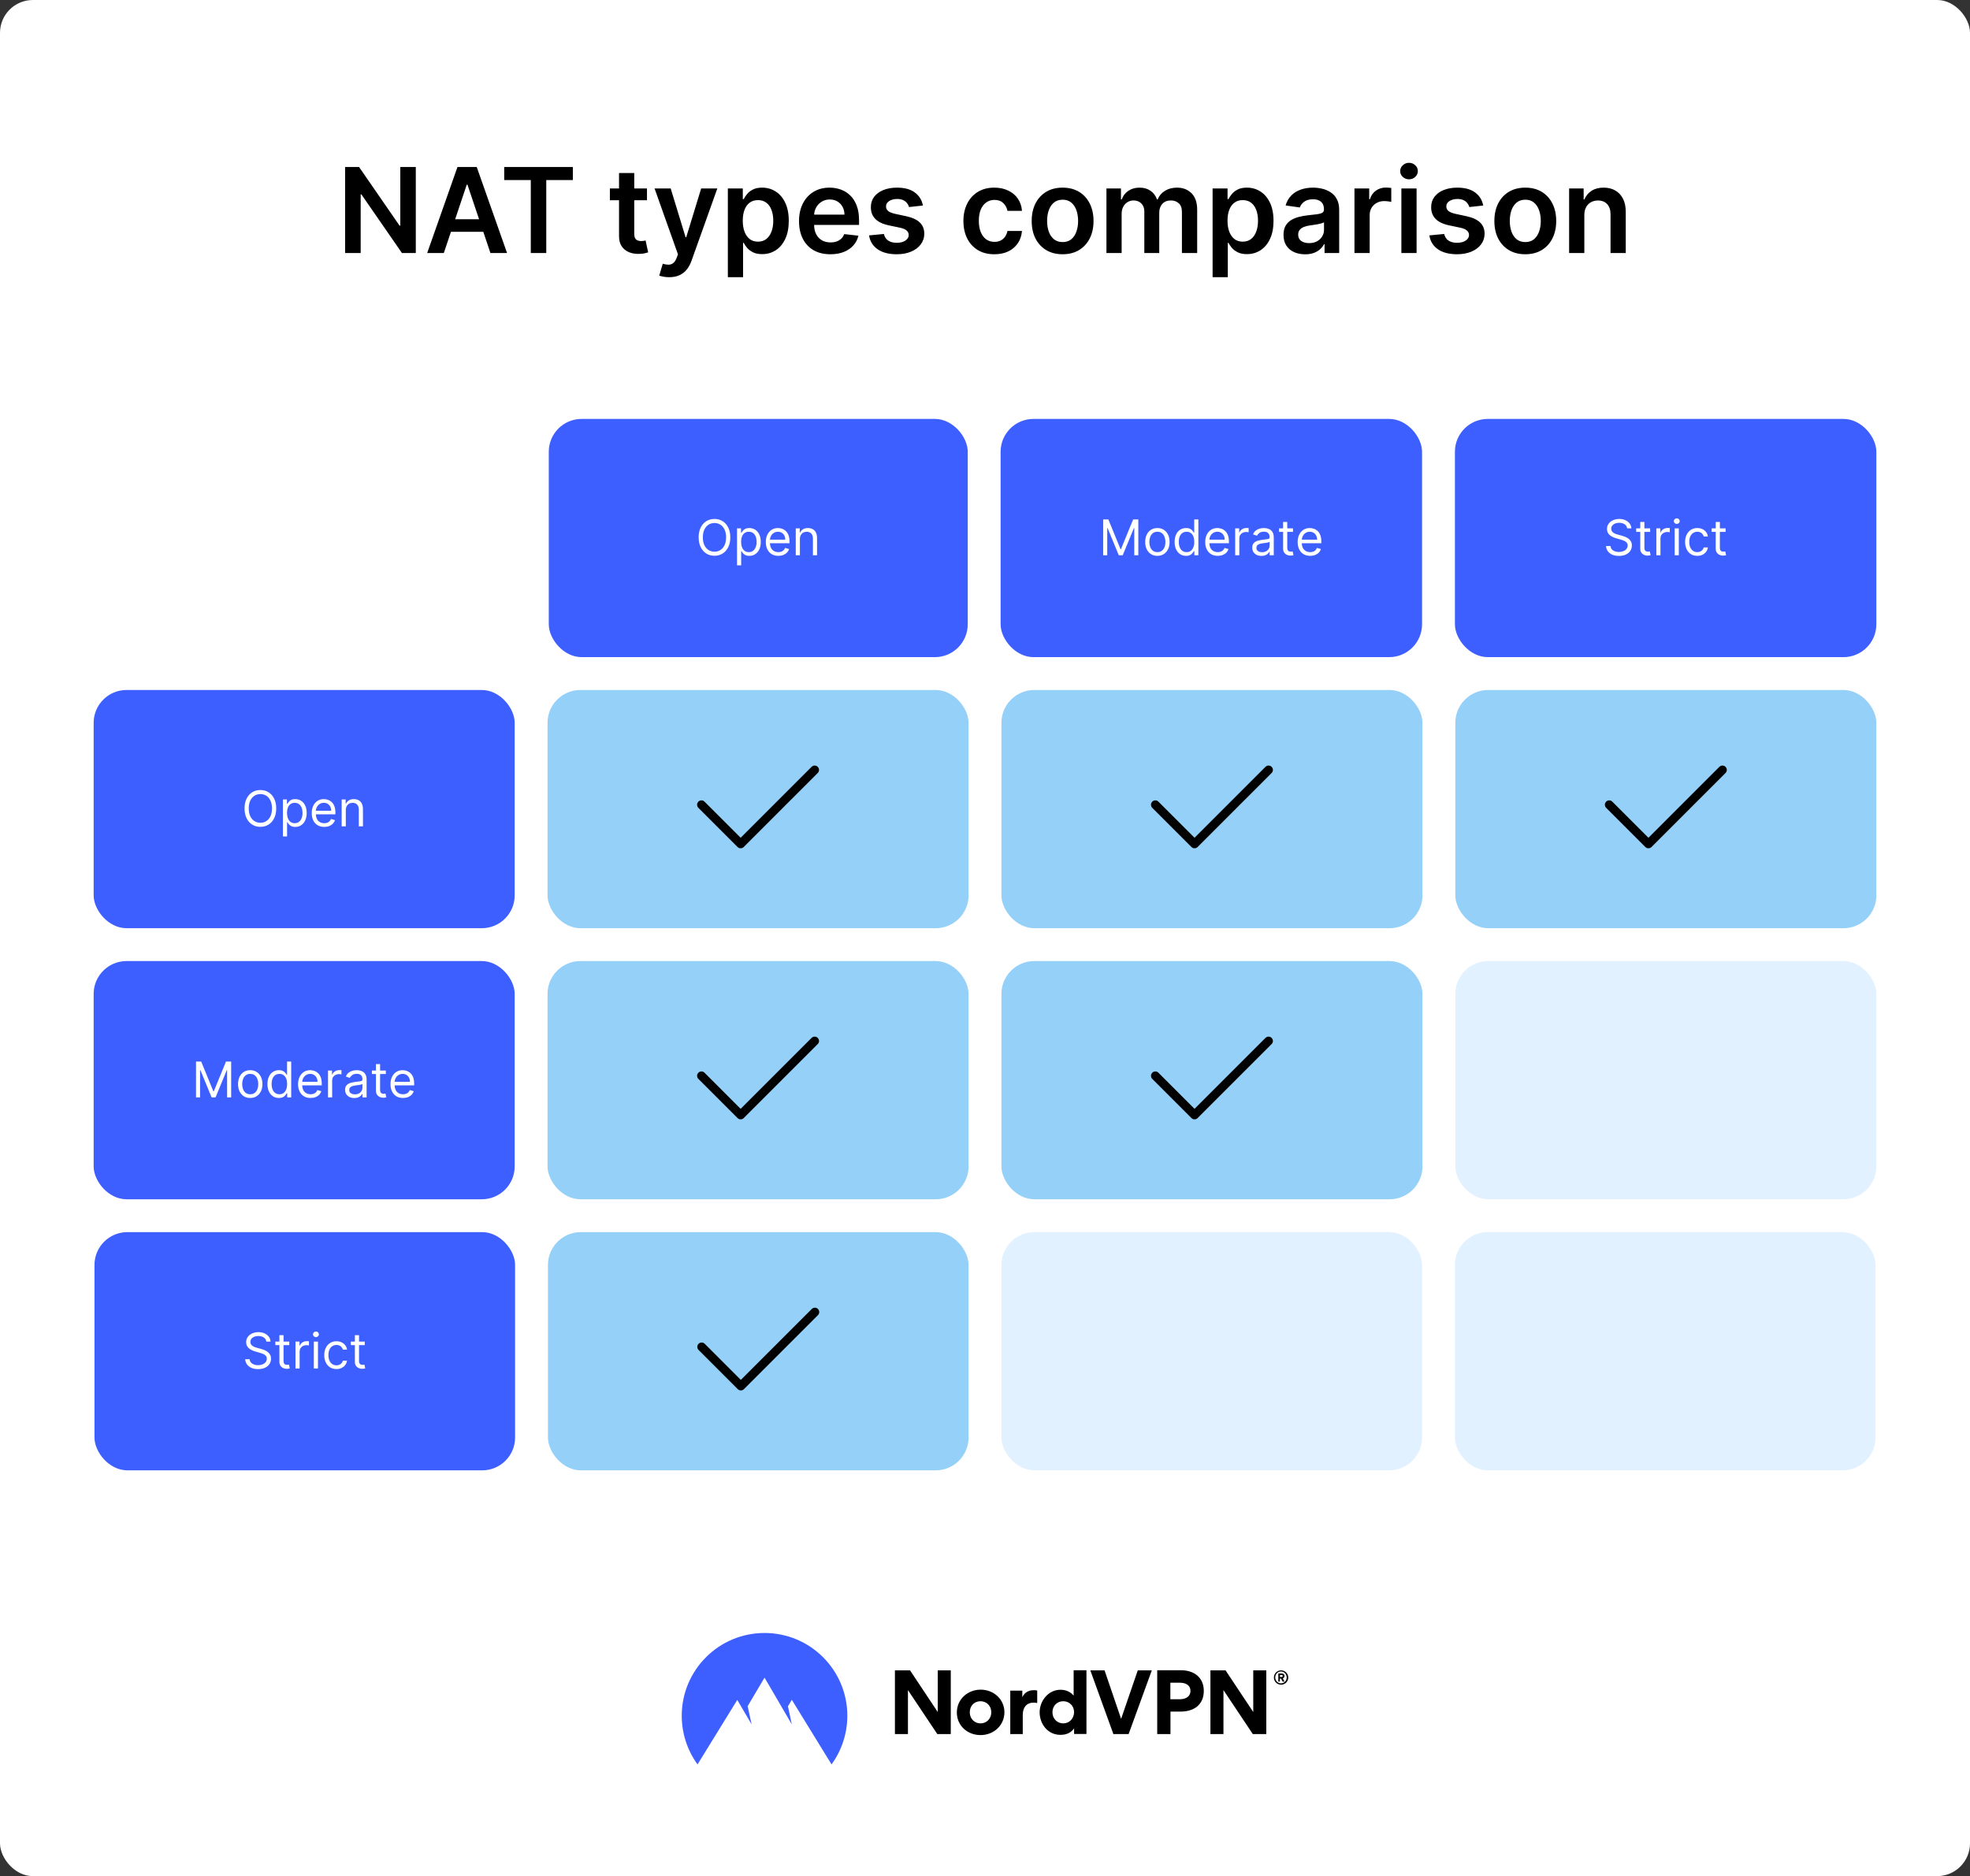 <svg fill="none" height="1142" viewBox="0 0 1199 1142" width="1199" xmlns="http://www.w3.org/2000/svg"><rect x="0" y="0" width="1199" height="1142" fill="#333333" stroke="none"/><rect fill="#ffffff" height="1142" rx="20" width="1199"/><path d="M253.067 101.636V154H244.63L219.956 118.332H219.522V154H210.036V101.636H218.525L243.172 137.33H243.632V101.636H253.067ZM270.127 154H260.002L278.437 101.636H290.147L308.608 154H298.483L284.497 112.375H284.088L270.127 154ZM270.46 133.469H298.074V141.088H270.46V133.469ZM306.875 109.588V101.636H348.654V109.588H332.469V154H323.06V109.588H306.875ZM393.769 114.727V121.886H371.192V114.727H393.769ZM376.766 105.318H386.022V142.188C386.022 143.432 386.209 144.386 386.584 145.051 386.976 145.699 387.488 146.142 388.118 146.381 388.749 146.619 389.448 146.739 390.215 146.739 390.794 146.739 391.323 146.696 391.8 146.611 392.294 146.526 392.669 146.449 392.925 146.381L394.485 153.616C393.99 153.787 393.283 153.974 392.363 154.179 391.459 154.384 390.351 154.503 389.039 154.537 386.721 154.605 384.632 154.256 382.775 153.489 380.917 152.705 379.442 151.494 378.351 149.858 377.277 148.222 376.749 146.176 376.766 143.722V105.318ZM407.262 168.727C406.001 168.727 404.833 168.625 403.76 168.42 402.703 168.233 401.859 168.011 401.228 167.756L403.376 160.545C404.723 160.938 405.924 161.125 406.981 161.108 408.038 161.091 408.967 160.759 409.768 160.111 410.586 159.48 411.277 158.423 411.839 156.94L412.632 154.818 398.39 114.727H408.208L417.26 144.386H417.669L426.745 114.727H436.589L420.865 158.756C420.132 160.835 419.16 162.616 417.95 164.099 416.74 165.599 415.257 166.741 413.501 167.526 411.762 168.327 409.683 168.727 407.262 168.727ZM442.994 168.727V114.727H452.096V121.222H452.633C453.11 120.267 453.784 119.253 454.653 118.179 455.522 117.088 456.699 116.159 458.181 115.392 459.664 114.608 461.556 114.216 463.858 114.216 466.892 114.216 469.627 114.991 472.065 116.543 474.52 118.077 476.463 120.352 477.895 123.369 479.343 126.369 480.068 130.051 480.068 134.415 480.068 138.727 479.36 142.392 477.946 145.409 476.531 148.426 474.605 150.727 472.167 152.312 469.73 153.898 466.968 154.69 463.883 154.69 461.633 154.69 459.767 154.315 458.284 153.565 456.801 152.815 455.608 151.912 454.704 150.855 453.818 149.781 453.127 148.767 452.633 147.812H452.25V168.727H442.994ZM452.071 134.364C452.071 136.903 452.429 139.128 453.145 141.037 453.877 142.946 454.926 144.437 456.289 145.511 457.67 146.568 459.341 147.097 461.301 147.097 463.346 147.097 465.059 146.551 466.44 145.46 467.821 144.352 468.86 142.844 469.559 140.935 470.275 139.009 470.633 136.818 470.633 134.364 470.633 131.926 470.284 129.761 469.585 127.869 468.886 125.977 467.846 124.494 466.466 123.42 465.085 122.347 463.363 121.81 461.301 121.81 459.324 121.81 457.645 122.33 456.264 123.369 454.883 124.409 453.835 125.866 453.119 127.741 452.42 129.616 452.071 131.824 452.071 134.364ZM505.38 154.767C501.443 154.767 498.042 153.949 495.179 152.312 492.332 150.659 490.142 148.324 488.608 145.307 487.074 142.273 486.306 138.702 486.306 134.594 486.306 130.554 487.074 127.009 488.608 123.957 490.159 120.889 492.324 118.503 495.102 116.798 497.88 115.077 501.145 114.216 504.895 114.216 507.315 114.216 509.599 114.608 511.747 115.392 513.912 116.159 515.821 117.352 517.474 118.972 519.145 120.591 520.457 122.653 521.412 125.159 522.366 127.648 522.843 130.614 522.843 134.057V136.895H490.653V130.656H513.971C513.954 128.884 513.571 127.307 512.821 125.926 512.071 124.528 511.022 123.429 509.676 122.628 508.346 121.827 506.795 121.426 505.022 121.426 503.13 121.426 501.468 121.886 500.037 122.807 498.605 123.71 497.488 124.903 496.687 126.386 495.903 127.852 495.502 129.463 495.485 131.219V136.665C495.485 138.949 495.903 140.909 496.738 142.545 497.574 144.165 498.741 145.409 500.241 146.278 501.741 147.131 503.497 147.557 505.508 147.557 506.855 147.557 508.074 147.369 509.164 146.994 510.255 146.602 511.201 146.031 512.002 145.281 512.804 144.531 513.409 143.602 513.818 142.494L522.46 143.466C521.914 145.75 520.875 147.744 519.341 149.449 517.824 151.136 515.88 152.449 513.511 153.386 511.142 154.307 508.431 154.767 505.38 154.767ZM561.713 125.108 553.276 126.028C553.037 125.176 552.62 124.375 552.023 123.625 551.444 122.875 550.659 122.27 549.671 121.81 548.682 121.349 547.472 121.119 546.04 121.119 544.114 121.119 542.495 121.537 541.182 122.372 539.887 123.207 539.248 124.29 539.265 125.619 539.248 126.761 539.665 127.69 540.517 128.406 541.387 129.122 542.819 129.71 544.813 130.17L551.512 131.602C555.228 132.403 557.989 133.673 559.796 135.412 561.62 137.151 562.54 139.426 562.557 142.239 562.54 144.71 561.816 146.892 560.384 148.784 558.969 150.659 557 152.125 554.478 153.182 551.955 154.239 549.057 154.767 545.784 154.767 540.978 154.767 537.108 153.761 534.176 151.75 531.245 149.722 529.498 146.901 528.935 143.287L537.961 142.418C538.37 144.19 539.239 145.528 540.569 146.432 541.898 147.335 543.628 147.787 545.759 147.787 547.958 147.787 549.722 147.335 551.051 146.432 552.398 145.528 553.071 144.412 553.071 143.082 553.071 141.957 552.637 141.028 551.767 140.295 550.915 139.562 549.586 139 547.779 138.608L541.08 137.202C537.313 136.418 534.526 135.097 532.719 133.239 530.912 131.364 530.017 128.994 530.034 126.131 530.017 123.71 530.674 121.614 532.003 119.841 533.35 118.051 535.216 116.67 537.603 115.699 540.006 114.71 542.776 114.216 545.912 114.216 550.515 114.216 554.137 115.196 556.779 117.156 559.438 119.116 561.083 121.767 561.713 125.108ZM605.179 154.767C601.259 154.767 597.892 153.906 595.08 152.185 592.284 150.463 590.128 148.085 588.611 145.051 587.111 142 586.361 138.489 586.361 134.517 586.361 130.528 587.128 127.009 588.662 123.957 590.196 120.889 592.361 118.503 595.157 116.798 597.969 115.077 601.293 114.216 605.128 114.216 608.316 114.216 611.137 114.804 613.591 115.98 616.063 117.139 618.032 118.784 619.498 120.915 620.963 123.028 621.799 125.5 622.003 128.33H613.157C612.799 126.437 611.946 124.861 610.6 123.599 609.27 122.321 607.489 121.682 605.256 121.682 603.364 121.682 601.702 122.193 600.27 123.216 598.838 124.222 597.722 125.67 596.921 127.562 596.137 129.455 595.745 131.722 595.745 134.364 595.745 137.04 596.137 139.341 596.921 141.267 597.705 143.176 598.804 144.651 600.219 145.69 601.651 146.713 603.33 147.224 605.256 147.224 606.62 147.224 607.838 146.969 608.912 146.457 610.003 145.929 610.915 145.17 611.648 144.182 612.381 143.193 612.884 141.991 613.157 140.577H622.003C621.782 143.355 620.963 145.818 619.549 147.966 618.134 150.097 616.208 151.767 613.77 152.977 611.333 154.17 608.469 154.767 605.179 154.767ZM646.734 154.767C642.899 154.767 639.575 153.923 636.762 152.236 633.95 150.548 631.768 148.187 630.217 145.153 628.683 142.119 627.916 138.574 627.916 134.517 627.916 130.46 628.683 126.906 630.217 123.855 631.768 120.804 633.95 118.435 636.762 116.747 639.575 115.06 642.899 114.216 646.734 114.216 650.569 114.216 653.893 115.06 656.706 116.747 659.518 118.435 661.691 120.804 663.225 123.855 664.777 126.906 665.552 130.46 665.552 134.517 665.552 138.574 664.777 142.119 663.225 145.153 661.691 148.187 659.518 150.548 656.706 152.236 653.893 153.923 650.569 154.767 646.734 154.767ZM646.785 147.352C648.865 147.352 650.603 146.781 652.001 145.639 653.399 144.48 654.439 142.929 655.12 140.986 655.819 139.043 656.169 136.878 656.169 134.491 656.169 132.088 655.819 129.915 655.12 127.972 654.439 126.011 653.399 124.452 652.001 123.293 650.603 122.134 648.865 121.554 646.785 121.554 644.654 121.554 642.882 122.134 641.467 123.293 640.069 124.452 639.021 126.011 638.322 127.972 637.64 129.915 637.299 132.088 637.299 134.491 637.299 136.878 637.64 139.043 638.322 140.986 639.021 142.929 640.069 144.48 641.467 145.639 642.882 146.781 644.654 147.352 646.785 147.352ZM673.408 154V114.727H682.255V121.401H682.715C683.533 119.151 684.888 117.395 686.78 116.134 688.672 114.855 690.931 114.216 693.556 114.216 696.215 114.216 698.456 114.864 700.28 116.159 702.121 117.437 703.417 119.185 704.167 121.401H704.576C705.445 119.219 706.911 117.48 708.973 116.185 711.053 114.872 713.516 114.216 716.363 114.216 719.976 114.216 722.925 115.358 725.209 117.642 727.493 119.926 728.635 123.259 728.635 127.639V154H719.354V129.071C719.354 126.634 718.706 124.852 717.411 123.727 716.115 122.585 714.53 122.014 712.655 122.014 710.422 122.014 708.675 122.713 707.414 124.111 706.169 125.491 705.547 127.29 705.547 129.506V154H696.471V128.688C696.471 126.659 695.857 125.04 694.63 123.83 693.419 122.619 691.834 122.014 689.874 122.014 688.544 122.014 687.334 122.355 686.243 123.037 685.152 123.702 684.283 124.648 683.635 125.875 682.988 127.085 682.664 128.5 682.664 130.119V154H673.408ZM738.025 168.727V114.727H747.127V121.222H747.664C748.142 120.267 748.815 119.253 749.684 118.179 750.554 117.088 751.73 116.159 753.213 115.392 754.696 114.608 756.588 114.216 758.889 114.216 761.923 114.216 764.659 114.991 767.096 116.543 769.551 118.077 771.494 120.352 772.926 123.369 774.375 126.369 775.099 130.051 775.099 134.415 775.099 138.727 774.392 142.392 772.977 145.409 771.562 148.426 769.636 150.727 767.199 152.312 764.761 153.898 762 154.69 758.914 154.69 756.664 154.69 754.798 154.315 753.315 153.565 751.832 152.815 750.639 151.912 749.735 150.855 748.849 149.781 748.159 148.767 747.664 147.812H747.281V168.727H738.025ZM747.102 134.364C747.102 136.903 747.46 139.128 748.176 141.037 748.909 142.946 749.957 144.437 751.321 145.511 752.701 146.568 754.372 147.097 756.332 147.097 758.377 147.097 760.091 146.551 761.471 145.46 762.852 144.352 763.892 142.844 764.591 140.935 765.306 139.009 765.664 136.818 765.664 134.364 765.664 131.926 765.315 129.761 764.616 127.869 763.917 125.977 762.877 124.494 761.497 123.42 760.116 122.347 758.395 121.81 756.332 121.81 754.355 121.81 752.676 122.33 751.295 123.369 749.914 124.409 748.866 125.866 748.15 127.741 747.451 129.616 747.102 131.824 747.102 134.364ZM794.326 154.793C791.838 154.793 789.596 154.349 787.602 153.463 785.625 152.56 784.056 151.23 782.897 149.474 781.755 147.719 781.184 145.554 781.184 142.98 781.184 140.764 781.593 138.932 782.412 137.483 783.23 136.034 784.346 134.875 785.761 134.006 787.176 133.136 788.77 132.48 790.542 132.037 792.332 131.577 794.181 131.244 796.091 131.04 798.392 130.801 800.258 130.588 801.69 130.401 803.122 130.196 804.162 129.889 804.809 129.48 805.474 129.054 805.806 128.398 805.806 127.511V127.358C805.806 125.432 805.235 123.94 804.093 122.884 802.951 121.827 801.306 121.298 799.159 121.298 796.892 121.298 795.093 121.793 793.764 122.781 792.451 123.77 791.565 124.937 791.105 126.284L782.463 125.057C783.145 122.67 784.27 120.676 785.838 119.074 787.406 117.455 789.324 116.244 791.591 115.443 793.858 114.625 796.363 114.216 799.108 114.216 801 114.216 802.883 114.438 804.758 114.881 806.633 115.324 808.346 116.057 809.897 117.08 811.449 118.085 812.693 119.457 813.63 121.196 814.585 122.935 815.062 125.108 815.062 127.716V154H806.164V148.605H805.858C805.295 149.696 804.502 150.719 803.48 151.673 802.474 152.611 801.204 153.369 799.67 153.949 798.153 154.511 796.372 154.793 794.326 154.793ZM796.73 147.991C798.588 147.991 800.199 147.625 801.562 146.892 802.926 146.142 803.974 145.153 804.707 143.926 805.457 142.699 805.832 141.361 805.832 139.912V135.284C805.542 135.523 805.048 135.744 804.349 135.949 803.667 136.153 802.9 136.332 802.048 136.486 801.196 136.639 800.352 136.776 799.517 136.895 798.681 137.014 797.957 137.116 797.343 137.202 795.963 137.389 794.727 137.696 793.636 138.122 792.545 138.548 791.684 139.145 791.054 139.912 790.423 140.662 790.108 141.634 790.108 142.827 790.108 144.531 790.73 145.818 791.974 146.688 793.218 147.557 794.804 147.991 796.73 147.991ZM824.369 154V114.727H833.343V121.273H833.752C834.468 119.006 835.696 117.259 837.434 116.031 839.19 114.787 841.193 114.165 843.443 114.165 843.954 114.165 844.525 114.19 845.156 114.241 845.804 114.276 846.341 114.335 846.767 114.42V122.935C846.375 122.798 845.752 122.679 844.9 122.577 844.065 122.457 843.255 122.398 842.471 122.398 840.784 122.398 839.267 122.764 837.92 123.497 836.591 124.213 835.542 125.21 834.775 126.489 834.008 127.767 833.625 129.241 833.625 130.912V154H824.369ZM852.916 154V114.727H862.172V154H852.916ZM857.569 109.153C856.103 109.153 854.842 108.668 853.785 107.696 852.728 106.707 852.2 105.523 852.2 104.142 852.2 102.744 852.728 101.56 853.785 100.588 854.842 99.599 856.103 99.105 857.569 99.105 859.052 99.105 860.314 99.599 861.353 100.588 862.41 101.56 862.939 102.744 862.939 104.142 862.939 105.523 862.41 106.707 861.353 107.696 860.314 108.668 859.052 109.153 857.569 109.153ZM902.729 125.108 894.292 126.028C894.053 125.176 893.635 124.375 893.039 123.625 892.459 122.875 891.675 122.27 890.686 121.81 889.698 121.349 888.488 121.119 887.056 121.119 885.13 121.119 883.51 121.537 882.198 122.372 880.902 123.207 880.263 124.29 880.28 125.619 880.263 126.761 880.681 127.69 881.533 128.406 882.402 129.122 883.834 129.71 885.828 130.17L892.527 131.602C896.243 132.403 899.005 133.673 900.811 135.412 902.635 137.151 903.556 139.426 903.573 142.239 903.556 144.71 902.831 146.892 901.4 148.784 899.985 150.659 898.016 152.125 895.493 153.182 892.971 154.239 890.073 154.767 886.8 154.767 881.993 154.767 878.124 153.761 875.192 151.75 872.26 149.722 870.513 146.901 869.951 143.287L878.976 142.418C879.385 144.19 880.255 145.528 881.584 146.432 882.914 147.335 884.644 147.787 886.775 147.787 888.973 147.787 890.738 147.335 892.067 146.432 893.414 145.528 894.087 144.412 894.087 143.082 894.087 141.957 893.652 141.028 892.783 140.295 891.931 139.562 890.601 139 888.794 138.608L882.096 137.202C878.328 136.418 875.542 135.097 873.735 133.239 871.928 131.364 871.033 128.994 871.05 126.131 871.033 123.71 871.689 121.614 873.019 119.841 874.365 118.051 876.232 116.67 878.618 115.699 881.022 114.71 883.792 114.216 886.928 114.216 891.53 114.216 895.152 115.196 897.794 117.156 900.453 119.116 902.098 121.767 902.729 125.108ZM928.336 154.767C924.5 154.767 921.176 153.923 918.364 152.236 915.551 150.548 913.37 148.187 911.819 145.153 910.284 142.119 909.517 138.574 909.517 134.517 909.517 130.46 910.284 126.906 911.819 123.855 913.37 120.804 915.551 118.435 918.364 116.747 921.176 115.06 924.5 114.216 928.336 114.216 932.171 114.216 935.495 115.06 938.307 116.747 941.12 118.435 943.293 120.804 944.827 123.855 946.378 126.906 947.154 130.46 947.154 134.517 947.154 138.574 946.378 142.119 944.827 145.153 943.293 148.187 941.12 150.548 938.307 152.236 935.495 153.923 932.171 154.767 928.336 154.767ZM928.387 147.352C930.466 147.352 932.205 146.781 933.603 145.639 935 144.48 936.04 142.929 936.722 140.986 937.421 139.043 937.77 136.878 937.77 134.491 937.77 132.088 937.421 129.915 936.722 127.972 936.04 126.011 935 124.452 933.603 123.293 932.205 122.134 930.466 121.554 928.387 121.554 926.256 121.554 924.483 122.134 923.069 123.293 921.671 124.452 920.623 126.011 919.924 127.972 919.242 129.915 918.901 132.088 918.901 134.491 918.901 136.878 919.242 139.043 919.924 140.986 920.623 142.929 921.671 144.48 923.069 145.639 924.483 146.781 926.256 147.352 928.387 147.352ZM964.265 130.989V154H955.01V114.727H963.856V121.401H964.316C965.22 119.202 966.66 117.455 968.637 116.159 970.632 114.864 973.095 114.216 976.027 114.216 978.737 114.216 981.098 114.795 983.109 115.955 985.137 117.114 986.706 118.793 987.814 120.991 988.939 123.19 989.493 125.858 989.475 128.994V154H980.22V130.426C980.22 127.801 979.538 125.747 978.174 124.264 976.828 122.781 974.961 122.04 972.575 122.04 970.956 122.04 969.515 122.398 968.254 123.114 967.01 123.812 966.029 124.827 965.314 126.156 964.615 127.486 964.265 129.097 964.265 130.989Z" fill="#000000"/><rect fill="#3e5fff" height="145" rx="20" width="255" x="334" y="255"/><path d="M444.48 327.091C444.48 329.392 444.064 331.381 443.233 333.057 442.402 334.733 441.263 336.026 439.814 336.935 438.365 337.844 436.71 338.298 434.849 338.298 432.988 338.298 431.334 337.844 429.885 336.935 428.436 336.026 427.296 334.733 426.465 333.057 425.634 331.381 425.218 329.392 425.218 327.091 425.218 324.79 425.634 322.801 426.465 321.125 427.296 319.449 428.436 318.156 429.885 317.247 431.334 316.338 432.988 315.884 434.849 315.884 436.71 315.884 438.365 316.338 439.814 317.247 441.263 318.156 442.402 319.449 443.233 321.125 444.064 322.801 444.48 324.79 444.48 327.091ZM441.923 327.091C441.923 325.202 441.607 323.607 440.975 322.308 440.35 321.008 439.501 320.024 438.429 319.357 437.363 318.689 436.17 318.355 434.849 318.355 433.528 318.355 432.331 318.689 431.259 319.357 430.194 320.024 429.345 321.008 428.713 322.308 428.088 323.607 427.775 325.202 427.775 327.091 427.775 328.98 428.088 330.575 428.713 331.874 429.345 333.174 430.194 334.158 431.259 334.825 432.331 335.493 433.528 335.827 434.849 335.827 436.17 335.827 437.363 335.493 438.429 334.825 439.501 334.158 440.35 333.174 440.975 331.874 441.607 330.575 441.923 328.98 441.923 327.091ZM448.581 344.136V321.636H451.01V324.236H451.309C451.493 323.952 451.749 323.589 452.076 323.149 452.41 322.702 452.885 322.304 453.503 321.956 454.128 321.601 454.973 321.423 456.039 321.423 457.417 321.423 458.631 321.768 459.682 322.457 460.733 323.146 461.554 324.122 462.143 325.386 462.733 326.651 463.027 328.142 463.027 329.861 463.027 331.594 462.733 333.096 462.143 334.367 461.554 335.631 460.737 336.612 459.693 337.308 458.649 337.996 457.445 338.341 456.081 338.341 455.03 338.341 454.189 338.167 453.557 337.819 452.924 337.464 452.438 337.062 452.097 336.615 451.756 336.161 451.493 335.784 451.309 335.486H451.096V344.136H448.581ZM451.053 329.818C451.053 331.054 451.234 332.144 451.596 333.089 451.959 334.026 452.488 334.761 453.184 335.294 453.88 335.82 454.732 336.082 455.741 336.082 456.792 336.082 457.669 335.805 458.372 335.251 459.082 334.69 459.615 333.937 459.97 332.993 460.332 332.041 460.513 330.983 460.513 329.818 460.513 328.668 460.336 327.631 459.981 326.707 459.633 325.777 459.103 325.042 458.393 324.502 457.69 323.955 456.806 323.682 455.741 323.682 454.718 323.682 453.858 323.941 453.162 324.46 452.466 324.971 451.941 325.688 451.586 326.612 451.231 327.528 451.053 328.597 451.053 329.818ZM473.723 338.341C472.147 338.341 470.787 337.993 469.643 337.297 468.507 336.594 467.63 335.614 467.012 334.357 466.401 333.092 466.096 331.622 466.096 329.946 466.096 328.27 466.401 326.793 467.012 325.514 467.63 324.229 468.489 323.227 469.59 322.51 470.698 321.786 471.991 321.423 473.468 321.423 474.32 321.423 475.162 321.565 475.993 321.849 476.824 322.134 477.58 322.595 478.262 323.234 478.944 323.866 479.487 324.705 479.892 325.749 480.297 326.793 480.499 328.078 480.499 329.605V330.67H467.885V328.497H477.942C477.942 327.574 477.758 326.75 477.388 326.026 477.026 325.301 476.508 324.729 475.833 324.31 475.165 323.891 474.377 323.682 473.468 323.682 472.466 323.682 471.6 323.93 470.868 324.428 470.144 324.918 469.586 325.557 469.196 326.345 468.805 327.134 468.61 327.979 468.61 328.881V330.33C468.61 331.565 468.823 332.613 469.249 333.472 469.682 334.325 470.282 334.974 471.049 335.422 471.816 335.862 472.708 336.082 473.723 336.082 474.384 336.082 474.981 335.99 475.513 335.805 476.053 335.614 476.518 335.33 476.909 334.953 477.299 334.57 477.601 334.094 477.814 333.526L480.243 334.207C479.988 335.031 479.558 335.756 478.954 336.381 478.351 336.999 477.605 337.482 476.717 337.83 475.829 338.17 474.831 338.341 473.723 338.341ZM486.838 328.156V338H484.324V321.636H486.753V324.193H486.966C487.349 323.362 487.932 322.695 488.713 322.19 489.494 321.679 490.503 321.423 491.738 321.423 492.846 321.423 493.816 321.651 494.647 322.105 495.478 322.553 496.124 323.234 496.586 324.151 497.047 325.06 497.278 326.21 497.278 327.602V338H494.764V327.773C494.764 326.487 494.43 325.486 493.763 324.768 493.095 324.044 492.179 323.682 491.014 323.682 490.211 323.682 489.494 323.856 488.862 324.204 488.237 324.552 487.743 325.06 487.381 325.727 487.019 326.395 486.838 327.205 486.838 328.156Z" fill="#ffffff"/><rect fill="#3e5fff" height="145" rx="20" width="256.5" x="609" y="255"/><path d="M671.425 316.182H674.579L681.993 334.293H682.249L689.664 316.182H692.817V338H690.346V321.423H690.133L683.314 338H680.928L674.11 321.423H673.897V338H671.425V316.182ZM704.422 338.341C702.944 338.341 701.648 337.989 700.533 337.286 699.425 336.583 698.559 335.599 697.934 334.335 697.316 333.071 697.007 331.594 697.007 329.903 697.007 328.199 697.316 326.711 697.934 325.44 698.559 324.168 699.425 323.181 700.533 322.478 701.648 321.775 702.944 321.423 704.422 321.423 705.899 321.423 707.191 321.775 708.299 322.478 709.414 323.181 710.281 324.168 710.899 325.44 711.524 326.711 711.836 328.199 711.836 329.903 711.836 331.594 711.524 333.071 710.899 334.335 710.281 335.599 709.414 336.583 708.299 337.286 707.191 337.989 705.899 338.341 704.422 338.341ZM704.422 336.082C705.544 336.082 706.467 335.795 707.191 335.219 707.916 334.644 708.452 333.888 708.8 332.95 709.148 332.013 709.322 330.997 709.322 329.903 709.322 328.81 709.148 327.79 708.8 326.846 708.452 325.901 707.916 325.138 707.191 324.555 706.467 323.973 705.544 323.682 704.422 323.682 703.299 323.682 702.376 323.973 701.652 324.555 700.927 325.138 700.391 325.901 700.043 326.846 699.695 327.79 699.521 328.81 699.521 329.903 699.521 330.997 699.695 332.013 700.043 332.95 700.391 333.888 700.927 334.644 701.652 335.219 702.376 335.795 703.299 336.082 704.422 336.082ZM721.853 338.341C720.49 338.341 719.286 337.996 718.242 337.308 717.198 336.612 716.381 335.631 715.791 334.367 715.202 333.096 714.907 331.594 714.907 329.861 714.907 328.142 715.202 326.651 715.791 325.386 716.381 324.122 717.201 323.146 718.252 322.457 719.303 321.768 720.518 321.423 721.896 321.423 722.961 321.423 723.803 321.601 724.421 321.956 725.046 322.304 725.521 322.702 725.848 323.149 726.182 323.589 726.441 323.952 726.626 324.236H726.839V316.182H729.353V338H726.924V335.486H726.626C726.441 335.784 726.178 336.161 725.838 336.615 725.497 337.062 725.01 337.464 724.378 337.819 723.746 338.167 722.904 338.341 721.853 338.341ZM722.194 336.082C723.203 336.082 724.055 335.82 724.751 335.294 725.447 334.761 725.976 334.026 726.338 333.089 726.7 332.144 726.882 331.054 726.882 329.818 726.882 328.597 726.704 327.528 726.349 326.612 725.994 325.688 725.468 324.971 724.772 324.46 724.076 323.941 723.217 323.682 722.194 323.682 721.129 323.682 720.241 323.955 719.531 324.502 718.828 325.042 718.298 325.777 717.943 326.707 717.595 327.631 717.421 328.668 717.421 329.818 717.421 330.983 717.599 332.041 717.954 332.993 718.316 333.937 718.849 334.69 719.552 335.251 720.262 335.805 721.143 336.082 722.194 336.082ZM741.168 338.341C739.591 338.341 738.231 337.993 737.088 337.297 735.951 336.594 735.074 335.614 734.456 334.357 733.845 333.092 733.54 331.622 733.54 329.946 733.54 328.27 733.845 326.793 734.456 325.514 735.074 324.229 735.933 323.227 737.034 322.51 738.142 321.786 739.435 321.423 740.912 321.423 741.764 321.423 742.606 321.565 743.437 321.849 744.268 322.134 745.024 322.595 745.706 323.234 746.388 323.866 746.931 324.705 747.336 325.749 747.741 326.793 747.943 328.078 747.943 329.605V330.67H735.33V328.497H745.387C745.387 327.574 745.202 326.75 744.833 326.026 744.47 325.301 743.952 324.729 743.277 324.31 742.61 323.891 741.821 323.682 740.912 323.682 739.911 323.682 739.044 323.93 738.313 324.428 737.588 324.918 737.031 325.557 736.64 326.345 736.249 327.134 736.054 327.979 736.054 328.881V330.33C736.054 331.565 736.267 332.613 736.693 333.472 737.127 334.325 737.727 334.974 738.494 335.422 739.261 335.862 740.152 336.082 741.168 336.082 741.828 336.082 742.425 335.99 742.958 335.805 743.497 335.614 743.963 335.33 744.353 334.953 744.744 334.57 745.046 334.094 745.259 333.526L747.688 334.207C747.432 335.031 747.002 335.756 746.399 336.381 745.795 336.999 745.049 337.482 744.161 337.83 743.274 338.17 742.276 338.341 741.168 338.341ZM751.768 338V321.636H754.197V324.108H754.367C754.666 323.298 755.205 322.641 755.987 322.137 756.768 321.633 757.649 321.381 758.629 321.381 758.813 321.381 759.044 321.384 759.321 321.391 759.598 321.398 759.808 321.409 759.95 321.423V323.98C759.865 323.959 759.669 323.927 759.364 323.884 759.066 323.835 758.749 323.81 758.416 323.81 757.62 323.81 756.91 323.977 756.285 324.31 755.667 324.637 755.177 325.092 754.815 325.674 754.46 326.249 754.282 326.906 754.282 327.645V338H751.768ZM767.745 338.384C766.708 338.384 765.767 338.188 764.922 337.798 764.077 337.4 763.406 336.828 762.909 336.082 762.412 335.33 762.163 334.42 762.163 333.355 762.163 332.418 762.348 331.658 762.717 331.075 763.086 330.486 763.58 330.024 764.198 329.69 764.816 329.357 765.498 329.108 766.243 328.945 766.996 328.774 767.752 328.639 768.512 328.54 769.507 328.412 770.313 328.316 770.931 328.252 771.556 328.181 772.01 328.064 772.294 327.901 772.586 327.737 772.731 327.453 772.731 327.048V326.963C772.731 325.912 772.444 325.095 771.868 324.513 771.3 323.93 770.437 323.639 769.279 323.639 768.079 323.639 767.138 323.902 766.456 324.428 765.775 324.953 765.295 325.514 765.018 326.111L762.632 325.259C763.058 324.264 763.626 323.49 764.336 322.936 765.054 322.375 765.835 321.984 766.68 321.764 767.532 321.537 768.37 321.423 769.194 321.423 769.72 321.423 770.324 321.487 771.005 321.615 771.694 321.736 772.358 321.988 772.998 322.371 773.644 322.755 774.18 323.334 774.606 324.108 775.032 324.882 775.245 325.919 775.245 327.219V338H772.731V335.784H772.603C772.433 336.139 772.149 336.519 771.751 336.924 771.353 337.329 770.824 337.673 770.164 337.957 769.503 338.241 768.697 338.384 767.745 338.384ZM768.129 336.125C769.123 336.125 769.961 335.93 770.643 335.539 771.332 335.148 771.85 334.644 772.199 334.026 772.554 333.408 772.731 332.759 772.731 332.077V329.776C772.625 329.903 772.39 330.021 772.028 330.127 771.673 330.227 771.261 330.315 770.792 330.393 770.331 330.464 769.88 330.528 769.439 330.585 769.006 330.635 768.654 330.678 768.385 330.713 767.731 330.798 767.12 330.937 766.552 331.129 765.991 331.313 765.537 331.594 765.189 331.97 764.848 332.339 764.677 332.844 764.677 333.483 764.677 334.357 765 335.017 765.647 335.464 766.3 335.905 767.127 336.125 768.129 336.125ZM786.951 321.636V323.767H778.471V321.636H786.951ZM780.942 317.716H783.456V333.312C783.456 334.023 783.559 334.555 783.765 334.911 783.979 335.259 784.248 335.493 784.575 335.614 784.909 335.727 785.26 335.784 785.63 335.784 785.907 335.784 786.134 335.77 786.312 335.741 786.489 335.706 786.631 335.678 786.738 335.656L787.249 337.915C787.079 337.979 786.841 338.043 786.535 338.107 786.23 338.178 785.843 338.213 785.374 338.213 784.664 338.213 783.968 338.06 783.286 337.755 782.611 337.45 782.05 336.984 781.603 336.359 781.162 335.734 780.942 334.946 780.942 333.994V317.716ZM797.418 338.341C795.841 338.341 794.481 337.993 793.338 337.297 792.201 336.594 791.324 335.614 790.706 334.357 790.095 333.092 789.79 331.622 789.79 329.946 789.79 328.27 790.095 326.793 790.706 325.514 791.324 324.229 792.183 323.227 793.284 322.51 794.392 321.786 795.685 321.423 797.162 321.423 798.014 321.423 798.856 321.565 799.687 321.849 800.518 322.134 801.274 322.595 801.956 323.234 802.638 323.866 803.181 324.705 803.586 325.749 803.991 326.793 804.193 328.078 804.193 329.605V330.67H791.58V328.497H801.637C801.637 327.574 801.452 326.75 801.083 326.026 800.72 325.301 800.202 324.729 799.527 324.31 798.86 323.891 798.071 323.682 797.162 323.682 796.161 323.682 795.294 323.93 794.563 324.428 793.838 324.918 793.281 325.557 792.89 326.345 792.499 327.134 792.304 327.979 792.304 328.881V330.33C792.304 331.565 792.517 332.613 792.943 333.472 793.377 334.325 793.977 334.974 794.744 335.422 795.511 335.862 796.402 336.082 797.418 336.082 798.078 336.082 798.675 335.99 799.208 335.805 799.747 335.614 800.213 335.33 800.603 334.953 800.994 334.57 801.296 334.094 801.509 333.526L803.938 334.207C803.682 335.031 803.252 335.756 802.649 336.381 802.045 336.999 801.299 337.482 800.411 337.83 799.524 338.17 798.526 338.341 797.418 338.341Z" fill="#ffffff"/><rect fill="#3e5fff" height="145" rx="20" width="256.5" x="885.5" y="255"/><path d="M990.34 321.636C990.213 320.557 989.694 319.719 988.785 319.122 987.876 318.526 986.761 318.227 985.44 318.227 984.474 318.227 983.629 318.384 982.904 318.696 982.187 319.009 981.626 319.438 981.221 319.985 980.823 320.532 980.625 321.153 980.625 321.849 980.625 322.432 980.763 322.933 981.04 323.352 981.324 323.763 981.686 324.108 982.127 324.385 982.567 324.655 983.029 324.879 983.512 325.056 983.995 325.227 984.438 325.365 984.843 325.472L987.059 326.068C987.627 326.217 988.259 326.423 988.956 326.686 989.659 326.949 990.33 327.308 990.969 327.762 991.615 328.21 992.148 328.785 992.567 329.488 992.986 330.191 993.196 331.054 993.196 332.077 993.196 333.256 992.887 334.321 992.269 335.273 991.658 336.224 990.763 336.981 989.584 337.542 988.412 338.103 986.988 338.384 985.312 338.384 983.75 338.384 982.397 338.131 981.253 337.627 980.117 337.123 979.222 336.42 978.568 335.518 977.922 334.616 977.556 333.568 977.471 332.375H980.198C980.269 333.199 980.546 333.881 981.029 334.42 981.519 334.953 982.137 335.351 982.883 335.614 983.636 335.869 984.446 335.997 985.312 335.997 986.321 335.997 987.226 335.834 988.029 335.507 988.831 335.173 989.467 334.712 989.936 334.122 990.404 333.526 990.639 332.83 990.639 332.034 990.639 331.31 990.436 330.72 990.032 330.266 989.627 329.811 989.094 329.442 988.434 329.158 987.773 328.874 987.059 328.625 986.292 328.412L983.608 327.645C981.903 327.155 980.554 326.455 979.559 325.546 978.565 324.637 978.068 323.447 978.068 321.977 978.068 320.756 978.398 319.69 979.059 318.781 979.726 317.865 980.621 317.155 981.743 316.651 982.872 316.139 984.133 315.884 985.525 315.884 986.931 315.884 988.181 316.136 989.275 316.64 990.369 317.137 991.235 317.819 991.875 318.685 992.521 319.552 992.862 320.536 992.897 321.636H990.34ZM1004.32 321.636V323.767H995.835V321.636H1004.32ZM998.307 317.716H1000.82V333.312C1000.82 334.023 1000.92 334.555 1001.13 334.911 1001.34 335.259 1001.61 335.493 1001.94 335.614 1002.27 335.727 1002.62 335.784 1002.99 335.784 1003.27 335.784 1003.5 335.77 1003.68 335.741 1003.85 335.706 1004 335.678 1004.1 335.656L1004.61 337.915C1004.44 337.979 1004.2 338.043 1003.9 338.107 1003.59 338.178 1003.21 338.213 1002.74 338.213 1002.03 338.213 1001.33 338.06 1000.65 337.755 999.976 337.45 999.415 336.984 998.967 336.359 998.527 335.734 998.307 334.946 998.307 333.994V317.716ZM1008.1 338V321.636H1010.53V324.108H1010.7C1010.99 323.298 1011.53 322.641 1012.32 322.137 1013.1 321.633 1013.98 321.381 1014.96 321.381 1015.14 321.381 1015.37 321.384 1015.65 321.391 1015.93 321.398 1016.14 321.409 1016.28 321.423V323.98C1016.19 323.959 1016 323.927 1015.69 323.884 1015.39 323.835 1015.08 323.81 1014.74 323.81 1013.95 323.81 1013.24 323.977 1012.61 324.31 1012 324.637 1011.51 325.092 1011.14 325.674 1010.79 326.249 1010.61 326.906 1010.61 327.645V338H1008.1ZM1019.26 338V321.636H1021.77V338H1019.26ZM1020.54 318.909C1020.05 318.909 1019.62 318.742 1019.27 318.408 1018.92 318.075 1018.75 317.673 1018.75 317.205 1018.75 316.736 1018.92 316.335 1019.27 316.001 1019.62 315.667 1020.05 315.5 1020.54 315.5 1021.03 315.5 1021.45 315.667 1021.79 316.001 1022.15 316.335 1022.33 316.736 1022.33 317.205 1022.33 317.673 1022.15 318.075 1021.79 318.408 1021.45 318.742 1021.03 318.909 1020.54 318.909ZM1033.03 338.341C1031.49 338.341 1030.17 337.979 1029.06 337.254 1027.95 336.53 1027.1 335.532 1026.51 334.261 1025.91 332.989 1025.61 331.537 1025.61 329.903 1025.61 328.241 1025.92 326.775 1026.53 325.504 1027.15 324.225 1028 323.227 1029.11 322.51 1030.21 321.786 1031.51 321.423 1032.98 321.423 1034.13 321.423 1035.17 321.636 1036.09 322.062 1037.02 322.489 1037.77 323.085 1038.36 323.852 1038.95 324.619 1039.32 325.514 1039.46 326.537H1036.95C1036.75 325.791 1036.33 325.131 1035.67 324.555 1035.01 323.973 1034.13 323.682 1033.03 323.682 1032.05 323.682 1031.19 323.937 1030.45 324.449 1029.72 324.953 1029.14 325.667 1028.73 326.59 1028.33 327.506 1028.13 328.582 1028.13 329.818 1028.13 331.082 1028.32 332.183 1028.72 333.121 1029.13 334.058 1029.7 334.786 1030.43 335.305 1031.17 335.823 1032.03 336.082 1033.03 336.082 1033.68 336.082 1034.27 335.969 1034.81 335.741 1035.34 335.514 1035.79 335.188 1036.16 334.761 1036.53 334.335 1036.79 333.824 1036.95 333.227H1039.46C1039.32 334.193 1038.97 335.063 1038.41 335.837 1037.85 336.604 1037.12 337.215 1036.2 337.67 1035.29 338.117 1034.23 338.341 1033.03 338.341ZM1050.25 321.636V323.767H1041.77V321.636H1050.25ZM1044.24 317.716H1046.76V333.312C1046.76 334.023 1046.86 334.555 1047.07 334.911 1047.28 335.259 1047.55 335.493 1047.88 335.614 1048.21 335.727 1048.56 335.784 1048.93 335.784 1049.21 335.784 1049.44 335.77 1049.61 335.741 1049.79 335.706 1049.93 335.678 1050.04 335.656L1050.55 337.915C1050.38 337.979 1050.14 338.043 1049.84 338.107 1049.53 338.178 1049.14 338.213 1048.68 338.213 1047.97 338.213 1047.27 338.06 1046.59 337.755 1045.91 337.45 1045.35 336.984 1044.9 336.359 1044.46 335.734 1044.24 334.946 1044.24 333.994V317.716Z" fill="#ffffff"/><rect fill="#3e5fff" height="145" rx="20" width="256.25" x="57" y="420"/><path d="M168.105 492.091C168.105 494.392 167.689 496.381 166.858 498.057 166.027 499.733 164.888 501.026 163.439 501.935 161.99 502.844 160.335 503.298 158.474 503.298 156.613 503.298 154.959 502.844 153.51 501.935 152.061 501.026 150.921 499.733 150.09 498.057 149.259 496.381 148.843 494.392 148.843 492.091 148.843 489.79 149.259 487.801 150.09 486.125 150.921 484.449 152.061 483.156 153.51 482.247 154.959 481.338 156.613 480.884 158.474 480.884 160.335 480.884 161.99 481.338 163.439 482.247 164.888 483.156 166.027 484.449 166.858 486.125 167.689 487.801 168.105 489.79 168.105 492.091ZM165.548 492.091C165.548 490.202 165.232 488.607 164.6 487.308 163.975 486.008 163.126 485.024 162.054 484.357 160.988 483.689 159.795 483.355 158.474 483.355 157.153 483.355 155.956 483.689 154.884 484.357 153.819 485.024 152.97 486.008 152.338 487.308 151.713 488.607 151.4 490.202 151.4 492.091 151.4 493.98 151.713 495.575 152.338 496.874 152.97 498.174 153.819 499.158 154.884 499.825 155.956 500.493 157.153 500.827 158.474 500.827 159.795 500.827 160.988 500.493 162.054 499.825 163.126 499.158 163.975 498.174 164.6 496.874 165.232 495.575 165.548 493.98 165.548 492.091ZM172.206 509.136V486.636H174.635V489.236H174.934C175.118 488.952 175.374 488.589 175.701 488.149 176.035 487.702 176.51 487.304 177.128 486.956 177.753 486.601 178.598 486.423 179.664 486.423 181.042 486.423 182.256 486.768 183.307 487.457 184.358 488.146 185.179 489.122 185.768 490.386 186.358 491.651 186.652 493.142 186.652 494.861 186.652 496.594 186.358 498.096 185.768 499.367 185.179 500.631 184.362 501.612 183.318 502.308 182.274 502.996 181.07 503.341 179.706 503.341 178.655 503.341 177.814 503.167 177.182 502.819 176.549 502.464 176.063 502.062 175.722 501.615 175.381 501.161 175.118 500.784 174.934 500.486H174.721V509.136H172.206ZM174.678 494.818C174.678 496.054 174.859 497.144 175.221 498.089 175.584 499.026 176.113 499.761 176.809 500.294 177.505 500.82 178.357 501.082 179.366 501.082 180.417 501.082 181.294 500.805 181.997 500.251 182.707 499.69 183.24 498.937 183.595 497.993 183.957 497.041 184.138 495.983 184.138 494.818 184.138 493.668 183.961 492.631 183.606 491.707 183.258 490.777 182.728 490.042 182.018 489.502 181.315 488.955 180.431 488.682 179.366 488.682 178.343 488.682 177.483 488.941 176.787 489.46 176.091 489.971 175.566 490.688 175.211 491.612 174.856 492.528 174.678 493.597 174.678 494.818ZM197.348 503.341C195.772 503.341 194.412 502.993 193.268 502.297 192.132 501.594 191.255 500.614 190.637 499.357 190.026 498.092 189.721 496.622 189.721 494.946 189.721 493.27 190.026 491.793 190.637 490.514 191.255 489.229 192.114 488.227 193.215 487.51 194.323 486.786 195.616 486.423 197.093 486.423 197.945 486.423 198.787 486.565 199.618 486.849 200.449 487.134 201.205 487.595 201.887 488.234 202.569 488.866 203.112 489.705 203.517 490.749 203.922 491.793 204.124 493.078 204.124 494.605V495.67H191.51V493.497H201.567C201.567 492.574 201.383 491.75 201.013 491.026 200.651 490.301 200.133 489.729 199.458 489.31 198.79 488.891 198.002 488.682 197.093 488.682 196.091 488.682 195.225 488.93 194.493 489.428 193.769 489.918 193.211 490.557 192.821 491.345 192.43 492.134 192.235 492.979 192.235 493.881V495.33C192.235 496.565 192.448 497.613 192.874 498.472 193.307 499.325 193.907 499.974 194.674 500.422 195.441 500.862 196.333 501.082 197.348 501.082 198.009 501.082 198.606 500.99 199.138 500.805 199.678 500.614 200.143 500.33 200.534 499.953 200.924 499.57 201.226 499.094 201.439 498.526L203.868 499.207C203.613 500.031 203.183 500.756 202.579 501.381 201.976 501.999 201.23 502.482 200.342 502.83 199.454 503.17 198.456 503.341 197.348 503.341ZM210.463 493.156V503H207.949V486.636H210.378V489.193H210.591C210.974 488.362 211.557 487.695 212.338 487.19 213.119 486.679 214.128 486.423 215.363 486.423 216.471 486.423 217.441 486.651 218.272 487.105 219.103 487.553 219.749 488.234 220.211 489.151 220.672 490.06 220.903 491.21 220.903 492.602V503H218.389V492.773C218.389 491.487 218.055 490.486 217.388 489.768 216.72 489.044 215.804 488.682 214.639 488.682 213.836 488.682 213.119 488.856 212.487 489.204 211.862 489.552 211.368 490.06 211.006 490.727 210.644 491.395 210.463 492.205 210.463 493.156Z" fill="#ffffff"/><rect fill="#94d0f8" height="145" rx="20" width="256.25" x="333.25" y="420"/><path d="M497.697 466.778C498.74 467.805 498.74 469.495 497.697 470.522L452.647 515.572C451.62 516.615 449.93 516.615 448.903 515.572L425.051 491.722C424.016 490.695 424.016 489.005 425.051 487.978 426.085 486.935 427.763 486.935 428.798 487.978L450.775 509.957 493.953 466.778C494.98 465.742 496.67 465.742 497.697 466.778Z" fill="#000000"/><rect fill="#94d0f8" height="145" rx="20" width="256.25" x="609.5" y="420"/><path d="M773.947 466.778C774.99 467.805 774.99 469.495 773.947 470.522L728.897 515.572C727.87 516.615 726.18 516.615 725.153 515.572L701.301 491.722C700.266 490.695 700.266 489.005 701.301 487.978 702.335 486.935 704.013 486.935 705.048 487.978L727.025 509.957 770.203 466.778C771.23 465.742 772.92 465.742 773.947 466.778Z" fill="#000000"/><rect fill="#94d0f8" height="145" rx="20" width="256.25" x="885.75" y="420"/><path d="M1050.2 466.778C1051.24 467.805 1051.24 469.495 1050.2 470.522L1005.15 515.572C1004.12 516.615 1002.43 516.615 1001.4 515.572L977.551 491.722C976.516 490.695 976.516 489.005 977.551 487.978 978.585 486.935 980.263 486.935 981.298 487.978L1003.28 509.957 1046.45 466.778C1047.48 465.742 1049.17 465.742 1050.2 466.778Z" fill="#000000"/><rect fill="#3e5fff" height="145" rx="20" width="256.25" x="57" y="585"/><path d="M119.3 646.182H122.454L129.868 664.293H130.124L137.539 646.182H140.692V668H138.221V651.423H138.008L131.189 668H128.803L121.985 651.423H121.772V668H119.3V646.182ZM152.297 668.341C150.819 668.341 149.523 667.989 148.408 667.286 147.3 666.583 146.434 665.599 145.809 664.335 145.191 663.071 144.882 661.594 144.882 659.903 144.882 658.199 145.191 656.711 145.809 655.44 146.434 654.168 147.3 653.181 148.408 652.478 149.523 651.775 150.819 651.423 152.297 651.423 153.774 651.423 155.066 651.775 156.174 652.478 157.289 653.181 158.156 654.168 158.774 655.44 159.399 656.711 159.711 658.199 159.711 659.903 159.711 661.594 159.399 663.071 158.774 664.335 158.156 665.599 157.289 666.583 156.174 667.286 155.066 667.989 153.774 668.341 152.297 668.341ZM152.297 666.082C153.419 666.082 154.342 665.795 155.066 665.219 155.791 664.644 156.327 663.888 156.675 662.95 157.023 662.013 157.197 660.997 157.197 659.903 157.197 658.81 157.023 657.79 156.675 656.846 156.327 655.901 155.791 655.138 155.066 654.555 154.342 653.973 153.419 653.682 152.297 653.682 151.174 653.682 150.251 653.973 149.527 654.555 148.802 655.138 148.266 655.901 147.918 656.846 147.57 657.79 147.396 658.81 147.396 659.903 147.396 660.997 147.57 662.013 147.918 662.95 148.266 663.888 148.802 664.644 149.527 665.219 150.251 665.795 151.174 666.082 152.297 666.082ZM169.728 668.341C168.365 668.341 167.161 667.996 166.117 667.308 165.073 666.612 164.256 665.631 163.666 664.367 163.077 663.096 162.782 661.594 162.782 659.861 162.782 658.142 163.077 656.651 163.666 655.386 164.256 654.122 165.076 653.146 166.127 652.457 167.178 651.768 168.393 651.423 169.771 651.423 170.836 651.423 171.678 651.601 172.296 651.956 172.921 652.304 173.396 652.702 173.723 653.149 174.057 653.589 174.316 653.952 174.501 654.236H174.714V646.182H177.228V668H174.799V665.486H174.501C174.316 665.784 174.053 666.161 173.713 666.615 173.372 667.062 172.885 667.464 172.253 667.819 171.621 668.167 170.779 668.341 169.728 668.341ZM170.069 666.082C171.078 666.082 171.93 665.82 172.626 665.294 173.322 664.761 173.851 664.026 174.213 663.089 174.575 662.144 174.757 661.054 174.757 659.818 174.757 658.597 174.579 657.528 174.224 656.612 173.869 655.688 173.343 654.971 172.647 654.46 171.951 653.941 171.092 653.682 170.069 653.682 169.004 653.682 168.116 653.955 167.406 654.502 166.703 655.042 166.173 655.777 165.818 656.707 165.47 657.631 165.296 658.668 165.296 659.818 165.296 660.983 165.474 662.041 165.829 662.993 166.191 663.937 166.724 664.69 167.427 665.251 168.137 665.805 169.018 666.082 170.069 666.082ZM189.043 668.341C187.466 668.341 186.106 667.993 184.963 667.297 183.826 666.594 182.949 665.614 182.331 664.357 181.72 663.092 181.415 661.622 181.415 659.946 181.415 658.27 181.72 656.793 182.331 655.514 182.949 654.229 183.808 653.227 184.909 652.51 186.017 651.786 187.31 651.423 188.787 651.423 189.639 651.423 190.481 651.565 191.312 651.849 192.143 652.134 192.899 652.595 193.581 653.234 194.263 653.866 194.806 654.705 195.211 655.749 195.616 656.793 195.818 658.078 195.818 659.605V660.67H183.205V658.497H193.262C193.262 657.574 193.077 656.75 192.708 656.026 192.345 655.301 191.827 654.729 191.152 654.31 190.485 653.891 189.696 653.682 188.787 653.682 187.786 653.682 186.919 653.93 186.188 654.428 185.463 654.918 184.906 655.557 184.515 656.345 184.124 657.134 183.929 657.979 183.929 658.881V660.33C183.929 661.565 184.142 662.613 184.568 663.472 185.002 664.325 185.602 664.974 186.369 665.422 187.136 665.862 188.027 666.082 189.043 666.082 189.703 666.082 190.3 665.99 190.833 665.805 191.372 665.614 191.838 665.33 192.228 664.953 192.619 664.57 192.921 664.094 193.134 663.526L195.563 664.207C195.307 665.031 194.877 665.756 194.274 666.381 193.67 666.999 192.924 667.482 192.036 667.83 191.149 668.17 190.151 668.341 189.043 668.341ZM199.643 668V651.636H202.072V654.108H202.242C202.541 653.298 203.08 652.641 203.862 652.137 204.643 651.633 205.524 651.381 206.504 651.381 206.688 651.381 206.919 651.384 207.196 651.391 207.473 651.398 207.683 651.409 207.825 651.423V653.98C207.74 653.959 207.544 653.927 207.239 653.884 206.941 653.835 206.624 653.81 206.291 653.81 205.495 653.81 204.785 653.977 204.16 654.31 203.542 654.637 203.052 655.092 202.69 655.674 202.335 656.249 202.157 656.906 202.157 657.645V668H199.643ZM215.62 668.384C214.583 668.384 213.642 668.188 212.797 667.798 211.952 667.4 211.281 666.828 210.784 666.082 210.287 665.33 210.038 664.42 210.038 663.355 210.038 662.418 210.223 661.658 210.592 661.075 210.961 660.486 211.455 660.024 212.073 659.69 212.691 659.357 213.373 659.108 214.118 658.945 214.871 658.774 215.627 658.639 216.387 658.54 217.382 658.412 218.188 658.316 218.806 658.252 219.431 658.181 219.885 658.064 220.169 657.901 220.461 657.737 220.606 657.453 220.606 657.048V656.963C220.606 655.912 220.319 655.095 219.743 654.513 219.175 653.93 218.312 653.639 217.154 653.639 215.954 653.639 215.013 653.902 214.331 654.428 213.65 654.953 213.17 655.514 212.893 656.111L210.507 655.259C210.933 654.264 211.501 653.49 212.211 652.936 212.929 652.375 213.71 651.984 214.555 651.764 215.407 651.537 216.245 651.423 217.069 651.423 217.595 651.423 218.199 651.487 218.88 651.615 219.569 651.736 220.233 651.988 220.873 652.371 221.519 652.755 222.055 653.334 222.481 654.108 222.907 654.882 223.12 655.919 223.12 657.219V668H220.606V665.784H220.478C220.308 666.139 220.024 666.519 219.626 666.924 219.228 667.329 218.699 667.673 218.039 667.957 217.378 668.241 216.572 668.384 215.62 668.384ZM216.004 666.125C216.998 666.125 217.836 665.93 218.518 665.539 219.207 665.148 219.725 664.644 220.074 664.026 220.429 663.408 220.606 662.759 220.606 662.077V659.776C220.5 659.903 220.265 660.021 219.903 660.127 219.548 660.227 219.136 660.315 218.667 660.393 218.206 660.464 217.755 660.528 217.314 660.585 216.881 660.635 216.529 660.678 216.26 660.713 215.606 660.798 214.995 660.937 214.427 661.129 213.866 661.313 213.412 661.594 213.064 661.97 212.723 662.339 212.552 662.844 212.552 663.483 212.552 664.357 212.875 665.017 213.522 665.464 214.175 665.905 215.002 666.125 216.004 666.125ZM234.826 651.636V653.767H226.346V651.636H234.826ZM228.817 647.716H231.331V663.312C231.331 664.023 231.434 664.555 231.64 664.911 231.854 665.259 232.123 665.493 232.45 665.614 232.784 665.727 233.135 665.784 233.505 665.784 233.782 665.784 234.009 665.77 234.187 665.741 234.364 665.706 234.506 665.678 234.613 665.656L235.124 667.915C234.954 667.979 234.716 668.043 234.41 668.107 234.105 668.178 233.718 668.213 233.249 668.213 232.539 668.213 231.843 668.06 231.161 667.755 230.486 667.45 229.925 666.984 229.478 666.359 229.037 665.734 228.817 664.946 228.817 663.994V647.716ZM245.293 668.341C243.716 668.341 242.356 667.993 241.213 667.297 240.076 666.594 239.199 665.614 238.581 664.357 237.97 663.092 237.665 661.622 237.665 659.946 237.665 658.27 237.97 656.793 238.581 655.514 239.199 654.229 240.058 653.227 241.159 652.51 242.267 651.786 243.56 651.423 245.037 651.423 245.889 651.423 246.731 651.565 247.562 651.849 248.393 652.134 249.149 652.595 249.831 653.234 250.513 653.866 251.056 654.705 251.461 655.749 251.866 656.793 252.068 658.078 252.068 659.605V660.67H239.455V658.497H249.512C249.512 657.574 249.327 656.75 248.958 656.026 248.595 655.301 248.077 654.729 247.402 654.31 246.735 653.891 245.946 653.682 245.037 653.682 244.036 653.682 243.169 653.93 242.438 654.428 241.713 654.918 241.156 655.557 240.765 656.345 240.374 657.134 240.179 657.979 240.179 658.881V660.33C240.179 661.565 240.392 662.613 240.818 663.472 241.252 664.325 241.852 664.974 242.619 665.422 243.386 665.862 244.277 666.082 245.293 666.082 245.953 666.082 246.55 665.99 247.083 665.805 247.622 665.614 248.088 665.33 248.478 664.953 248.869 664.57 249.171 664.094 249.384 663.526L251.813 664.207C251.557 665.031 251.127 665.756 250.524 666.381 249.92 666.999 249.174 667.482 248.286 667.83 247.399 668.17 246.401 668.341 245.293 668.341Z" fill="#ffffff"/><rect fill="#94d0f8" height="145" rx="20" width="256.25" x="333.25" y="585"/><path d="M497.697 631.778C498.74 632.805 498.74 634.495 497.697 635.522L452.647 680.572C451.62 681.615 449.93 681.615 448.903 680.572L425.051 656.722C424.016 655.695 424.016 654.005 425.051 652.978 426.085 651.935 427.763 651.935 428.798 652.978L450.775 674.957 493.953 631.778C494.98 630.742 496.67 630.742 497.697 631.778Z" fill="#000000"/><rect fill="#94d0f8" height="145" rx="20" width="256.25" x="609.5" y="585"/><path d="M773.947 631.778C774.99 632.805 774.99 634.495 773.947 635.522L728.897 680.572C727.87 681.615 726.18 681.615 725.153 680.572L701.301 656.722C700.266 655.695 700.266 654.005 701.301 652.978 702.335 651.935 704.013 651.935 705.048 652.978L727.025 674.957 770.203 631.778C771.23 630.742 772.92 630.742 773.947 631.778Z" fill="#000000"/><rect fill="#e2f1ff" height="145" rx="20" width="256.25" x="885.75" y="585"/><rect fill="#3e5fff" height="145" rx="20" width="256" x="57.5" y="750"/><path d="M162.09 816.636C161.963 815.557 161.444 814.719 160.535 814.122 159.626 813.526 158.511 813.227 157.19 813.227 156.224 813.227 155.379 813.384 154.654 813.696 153.937 814.009 153.376 814.438 152.971 814.985 152.573 815.532 152.375 816.153 152.375 816.849 152.375 817.432 152.513 817.933 152.79 818.352 153.074 818.763 153.436 819.108 153.877 819.385 154.317 819.655 154.779 819.879 155.262 820.056 155.745 820.227 156.188 820.365 156.593 820.472L158.809 821.068C159.377 821.217 160.009 821.423 160.706 821.686 161.409 821.949 162.08 822.308 162.719 822.762 163.365 823.21 163.898 823.785 164.317 824.488 164.736 825.191 164.946 826.054 164.946 827.077 164.946 828.256 164.637 829.321 164.019 830.273 163.408 831.224 162.513 831.981 161.334 832.542 160.162 833.103 158.738 833.384 157.062 833.384 155.5 833.384 154.147 833.131 153.003 832.627 151.867 832.123 150.972 831.42 150.318 830.518 149.672 829.616 149.306 828.568 149.221 827.375H151.948C152.019 828.199 152.296 828.881 152.779 829.42 153.269 829.953 153.887 830.351 154.633 830.614 155.386 830.869 156.196 830.997 157.062 830.997 158.071 830.997 158.976 830.834 159.779 830.507 160.581 830.173 161.217 829.712 161.686 829.122 162.154 828.526 162.389 827.83 162.389 827.034 162.389 826.31 162.186 825.72 161.782 825.266 161.377 824.811 160.844 824.442 160.184 824.158 159.523 823.874 158.809 823.625 158.042 823.412L155.358 822.645C153.653 822.155 152.304 821.455 151.309 820.546 150.315 819.637 149.818 818.447 149.818 816.977 149.818 815.756 150.148 814.69 150.809 813.781 151.476 812.865 152.371 812.155 153.493 811.651 154.622 811.139 155.883 810.884 157.275 810.884 158.681 810.884 159.931 811.136 161.025 811.64 162.119 812.137 162.985 812.819 163.625 813.685 164.271 814.552 164.612 815.536 164.647 816.636H162.09ZM176.065 816.636V818.767H167.585V816.636H176.065ZM170.057 812.716H172.571V828.312C172.571 829.023 172.674 829.555 172.88 829.911 173.093 830.259 173.363 830.493 173.689 830.614 174.023 830.727 174.375 830.784 174.744 830.784 175.021 830.784 175.248 830.77 175.426 830.741 175.603 830.706 175.745 830.678 175.852 830.656L176.363 832.915C176.193 832.979 175.955 833.043 175.65 833.107 175.344 833.178 174.957 833.213 174.488 833.213 173.778 833.213 173.082 833.06 172.4 832.755 171.726 832.45 171.165 831.984 170.717 831.359 170.277 830.734 170.057 829.946 170.057 828.994V812.716ZM179.847 833V816.636H182.276V819.108H182.446C182.745 818.298 183.285 817.641 184.066 817.137 184.847 816.633 185.728 816.381 186.708 816.381 186.892 816.381 187.123 816.384 187.4 816.391 187.677 816.398 187.887 816.409 188.029 816.423V818.98C187.944 818.959 187.748 818.927 187.443 818.884 187.145 818.835 186.829 818.81 186.495 818.81 185.699 818.81 184.989 818.977 184.364 819.31 183.746 819.637 183.256 820.092 182.894 820.674 182.539 821.249 182.361 821.906 182.361 822.645V833H179.847ZM191.009 833V816.636H193.523V833H191.009ZM192.288 813.909C191.797 813.909 191.375 813.742 191.02 813.408 190.672 813.075 190.498 812.673 190.498 812.205 190.498 811.736 190.672 811.335 191.02 811.001 191.375 810.667 191.797 810.5 192.288 810.5 192.778 810.5 193.197 810.667 193.545 811.001 193.9 811.335 194.077 811.736 194.077 812.205 194.077 812.673 193.9 813.075 193.545 813.408 193.197 813.742 192.778 813.909 192.288 813.909ZM204.776 833.341C203.242 833.341 201.921 832.979 200.813 832.254 199.705 831.53 198.853 830.532 198.256 829.261 197.66 827.989 197.361 826.537 197.361 824.903 197.361 823.241 197.667 821.775 198.277 820.504 198.895 819.225 199.755 818.227 200.856 817.51 201.964 816.786 203.256 816.423 204.733 816.423 205.884 816.423 206.921 816.636 207.844 817.062 208.767 817.489 209.524 818.085 210.113 818.852 210.703 819.619 211.069 820.514 211.211 821.537H208.696C208.505 820.791 208.079 820.131 207.418 819.555 206.765 818.973 205.884 818.682 204.776 818.682 203.796 818.682 202.937 818.937 202.198 819.449 201.466 819.953 200.895 820.667 200.483 821.59 200.078 822.506 199.875 823.582 199.875 824.818 199.875 826.082 200.074 827.183 200.472 828.121 200.877 829.058 201.445 829.786 202.177 830.305 202.915 830.823 203.782 831.082 204.776 831.082 205.429 831.082 206.022 830.969 206.555 830.741 207.088 830.514 207.539 830.188 207.908 829.761 208.277 829.335 208.54 828.824 208.696 828.227H211.211C211.069 829.193 210.717 830.063 210.156 830.837 209.602 831.604 208.867 832.215 207.951 832.67 207.042 833.117 205.983 833.341 204.776 833.341ZM222.003 816.636V818.767H213.522V816.636H222.003ZM215.994 812.716H218.508V828.312C218.508 829.023 218.611 829.555 218.817 829.911 219.03 830.259 219.3 830.493 219.627 830.614 219.961 830.727 220.312 830.784 220.682 830.784 220.959 830.784 221.186 830.77 221.363 830.741 221.541 830.706 221.683 830.678 221.79 830.656L222.301 832.915C222.13 832.979 221.892 833.043 221.587 833.107 221.282 833.178 220.895 833.213 220.426 833.213 219.716 833.213 219.02 833.06 218.338 832.755 217.663 832.45 217.102 831.984 216.655 831.359 216.214 830.734 215.994 829.946 215.994 828.994V812.716Z" fill="#ffffff"/><rect fill="#94d0f8" height="145" rx="20" width="256" x="333.5" y="750"/><path d="M497.822 796.778C498.865 797.805 498.865 799.495 497.822 800.522L452.772 845.572C451.745 846.615 450.055 846.615 449.028 845.572L425.176 821.722C424.141 820.695 424.141 819.005 425.176 817.978 426.21 816.935 427.888 816.935 428.923 817.978L450.9 839.957 494.078 796.778C495.105 795.742 496.795 795.742 497.822 796.778Z" fill="#000000"/><rect fill="#e2f1ff" height="145" rx="20" width="256" x="609.5" y="750"/><rect fill="#e2f1ff" height="145" rx="20" width="256" x="885.5" y="750"/><g fill="#000000"><path d="M775.337 1021.11C775.337 1019.97 775.807 1018.83 776.614 1018.03 777.42 1017.22 778.562 1016.75 779.704 1016.75 780.847 1016.75 781.989 1017.22 782.795 1018.03 783.601 1018.83 784.072 1019.97 784.072 1021.11 784.072 1021.72 783.937 1022.25 783.736 1022.79 783.534 1023.33 783.198 1023.8 782.795 1024.2 782.392 1024.6 781.922 1024.94 781.384 1025.14 780.847 1025.34 780.309 1025.48 779.704 1025.48 779.1 1025.48 778.562 1025.34 778.025 1025.14 777.487 1024.94 777.017 1024.6 776.614 1024.2 776.211 1023.8 775.875 1023.33 775.673 1022.79 775.404 1022.25 775.337 1021.65 775.337 1021.11ZM776.143 1021.11C776.143 1021.58 776.211 1022.05 776.412 1022.46 776.614 1022.86 776.815 1023.26 777.151 1023.6 777.487 1023.93 777.89 1024.2 778.293 1024.4 778.697 1024.6 779.167 1024.67 779.637 1024.67 780.578 1024.67 781.519 1024.27 782.123 1023.6 782.795 1022.93 783.131 1022.05 783.131 1021.05 783.131 1020.11 782.728 1019.17 782.123 1018.5 781.451 1017.82 780.578 1017.42 779.637 1017.42 779.167 1017.42 778.697 1017.49 778.293 1017.69 777.89 1017.89 777.487 1018.16 777.151 1018.5 776.815 1018.83 776.546 1019.23 776.412 1019.64 776.211 1020.17 776.143 1020.64 776.143 1021.11ZM779.032 1023.6H778.025V1018.63H779.973C780.981 1018.63 781.787 1019.17 781.787 1020.17 781.787 1020.51 781.72 1020.78 781.519 1021.05 781.317 1021.31 781.115 1021.52 780.779 1021.58L781.787 1023.6H780.645L779.704 1021.78H778.965V1023.6H779.032ZM779.906 1019.57H779.032V1020.78H779.906C780.309 1020.78 780.712 1020.64 780.712 1020.17 780.712 1019.7 780.309 1019.57 779.906 1019.57Z"/><path clip-rule="evenodd" d="M570.474 1055.54 552.601 1028.76V1055.54H544.673V1016.75H553.878L570.743 1042.12V1016.75H578.671V1055.54H570.474Z" fill-rule="evenodd"/><path clip-rule="evenodd" d="M596.88 1028.5C588.817 1028.5 582.366 1034.47 582.366 1042.39 582.366 1050.38 588.75 1056.15 596.812 1056.15 604.875 1056.15 611.325 1050.17 611.325 1042.19 611.258 1034.34 604.808 1028.5 596.88 1028.5ZM596.812 1049.03C593.184 1049.03 590.228 1046.28 590.228 1042.25 590.228 1038.23 593.117 1035.54 596.745 1035.54 600.373 1035.54 603.33 1038.29 603.33 1042.25 603.33 1046.21 600.441 1049.03 596.812 1049.03Z" fill-rule="evenodd"/><path clip-rule="evenodd" d="M631.28 1029.03V1036.62C630.473 1036.48 629.6 1036.42 628.793 1036.42 625.098 1036.42 622.478 1038.97 622.478 1043.93V1055.54H614.885V1029.1H622.209V1032.99H622.276C623.687 1029.97 626.375 1028.83 629.129 1028.83 629.936 1028.76 630.608 1028.9 631.28 1029.03Z" fill-rule="evenodd"/><path clip-rule="evenodd" d="M653.454 1016.68V1032.05H653.387C650.632 1028.83 647.003 1028.56 645.458 1028.56 637.866 1028.56 632.759 1035.54 632.759 1042.26 632.759 1049.37 637.664 1056.01 645.391 1056.01 647.205 1056.01 651.169 1055.75 653.655 1052.12H653.722V1055.48H661.248V1016.68H653.454V1016.68ZM647.138 1049.03C643.51 1049.03 640.553 1046.28 640.553 1042.26 640.553 1038.23 643.51 1035.54 647.138 1035.54 650.766 1035.54 653.722 1038.3 653.722 1042.26 653.655 1046.21 650.699 1049.03 647.138 1049.03Z" fill-rule="evenodd"/><path clip-rule="evenodd" d="M677.641 1055.54 663.598 1016.75H672.266L682.344 1046.28 692.49 1016.75H701.023L686.913 1055.54H677.641Z" fill-rule="evenodd"/><path clip-rule="evenodd" d="M718.763 1016.68H704.317V1055.54H712.38V1041.85H718.494C726.624 1041.85 732.671 1037.76 732.671 1029.17 732.604 1020.91 726.557 1016.68 718.763 1016.68ZM718.091 1034.34H712.312V1024.27H718.024C721.383 1024.27 724.541 1025.54 724.541 1029.3 724.541 1032.99 721.249 1034.34 718.091 1034.34Z" fill-rule="evenodd"/><path clip-rule="evenodd" d="M762.503 1055.54 744.631 1028.76V1055.54H736.702V1016.75H745.907L762.772 1042.12V1016.75H770.7V1055.54H762.503Z" fill-rule="evenodd"/></g><path clip-rule="evenodd" d="M424.536 1074C418.288 1065.41 414.928 1055.01 414.928 1044.4 414.928 1016.55 437.504 994 465.321 994 493.138 994 515.713 1016.55 515.713 1044.4 515.713 1055.01 512.354 1065.41 506.105 1074L481.917 1034.67 479.565 1038.63 481.917 1049.64 465.321 1021.18 455.041 1038.56 457.46 1049.64 448.725 1034.74 424.536 1074Z" fill="#3e5fff" fill-rule="evenodd"/></svg>